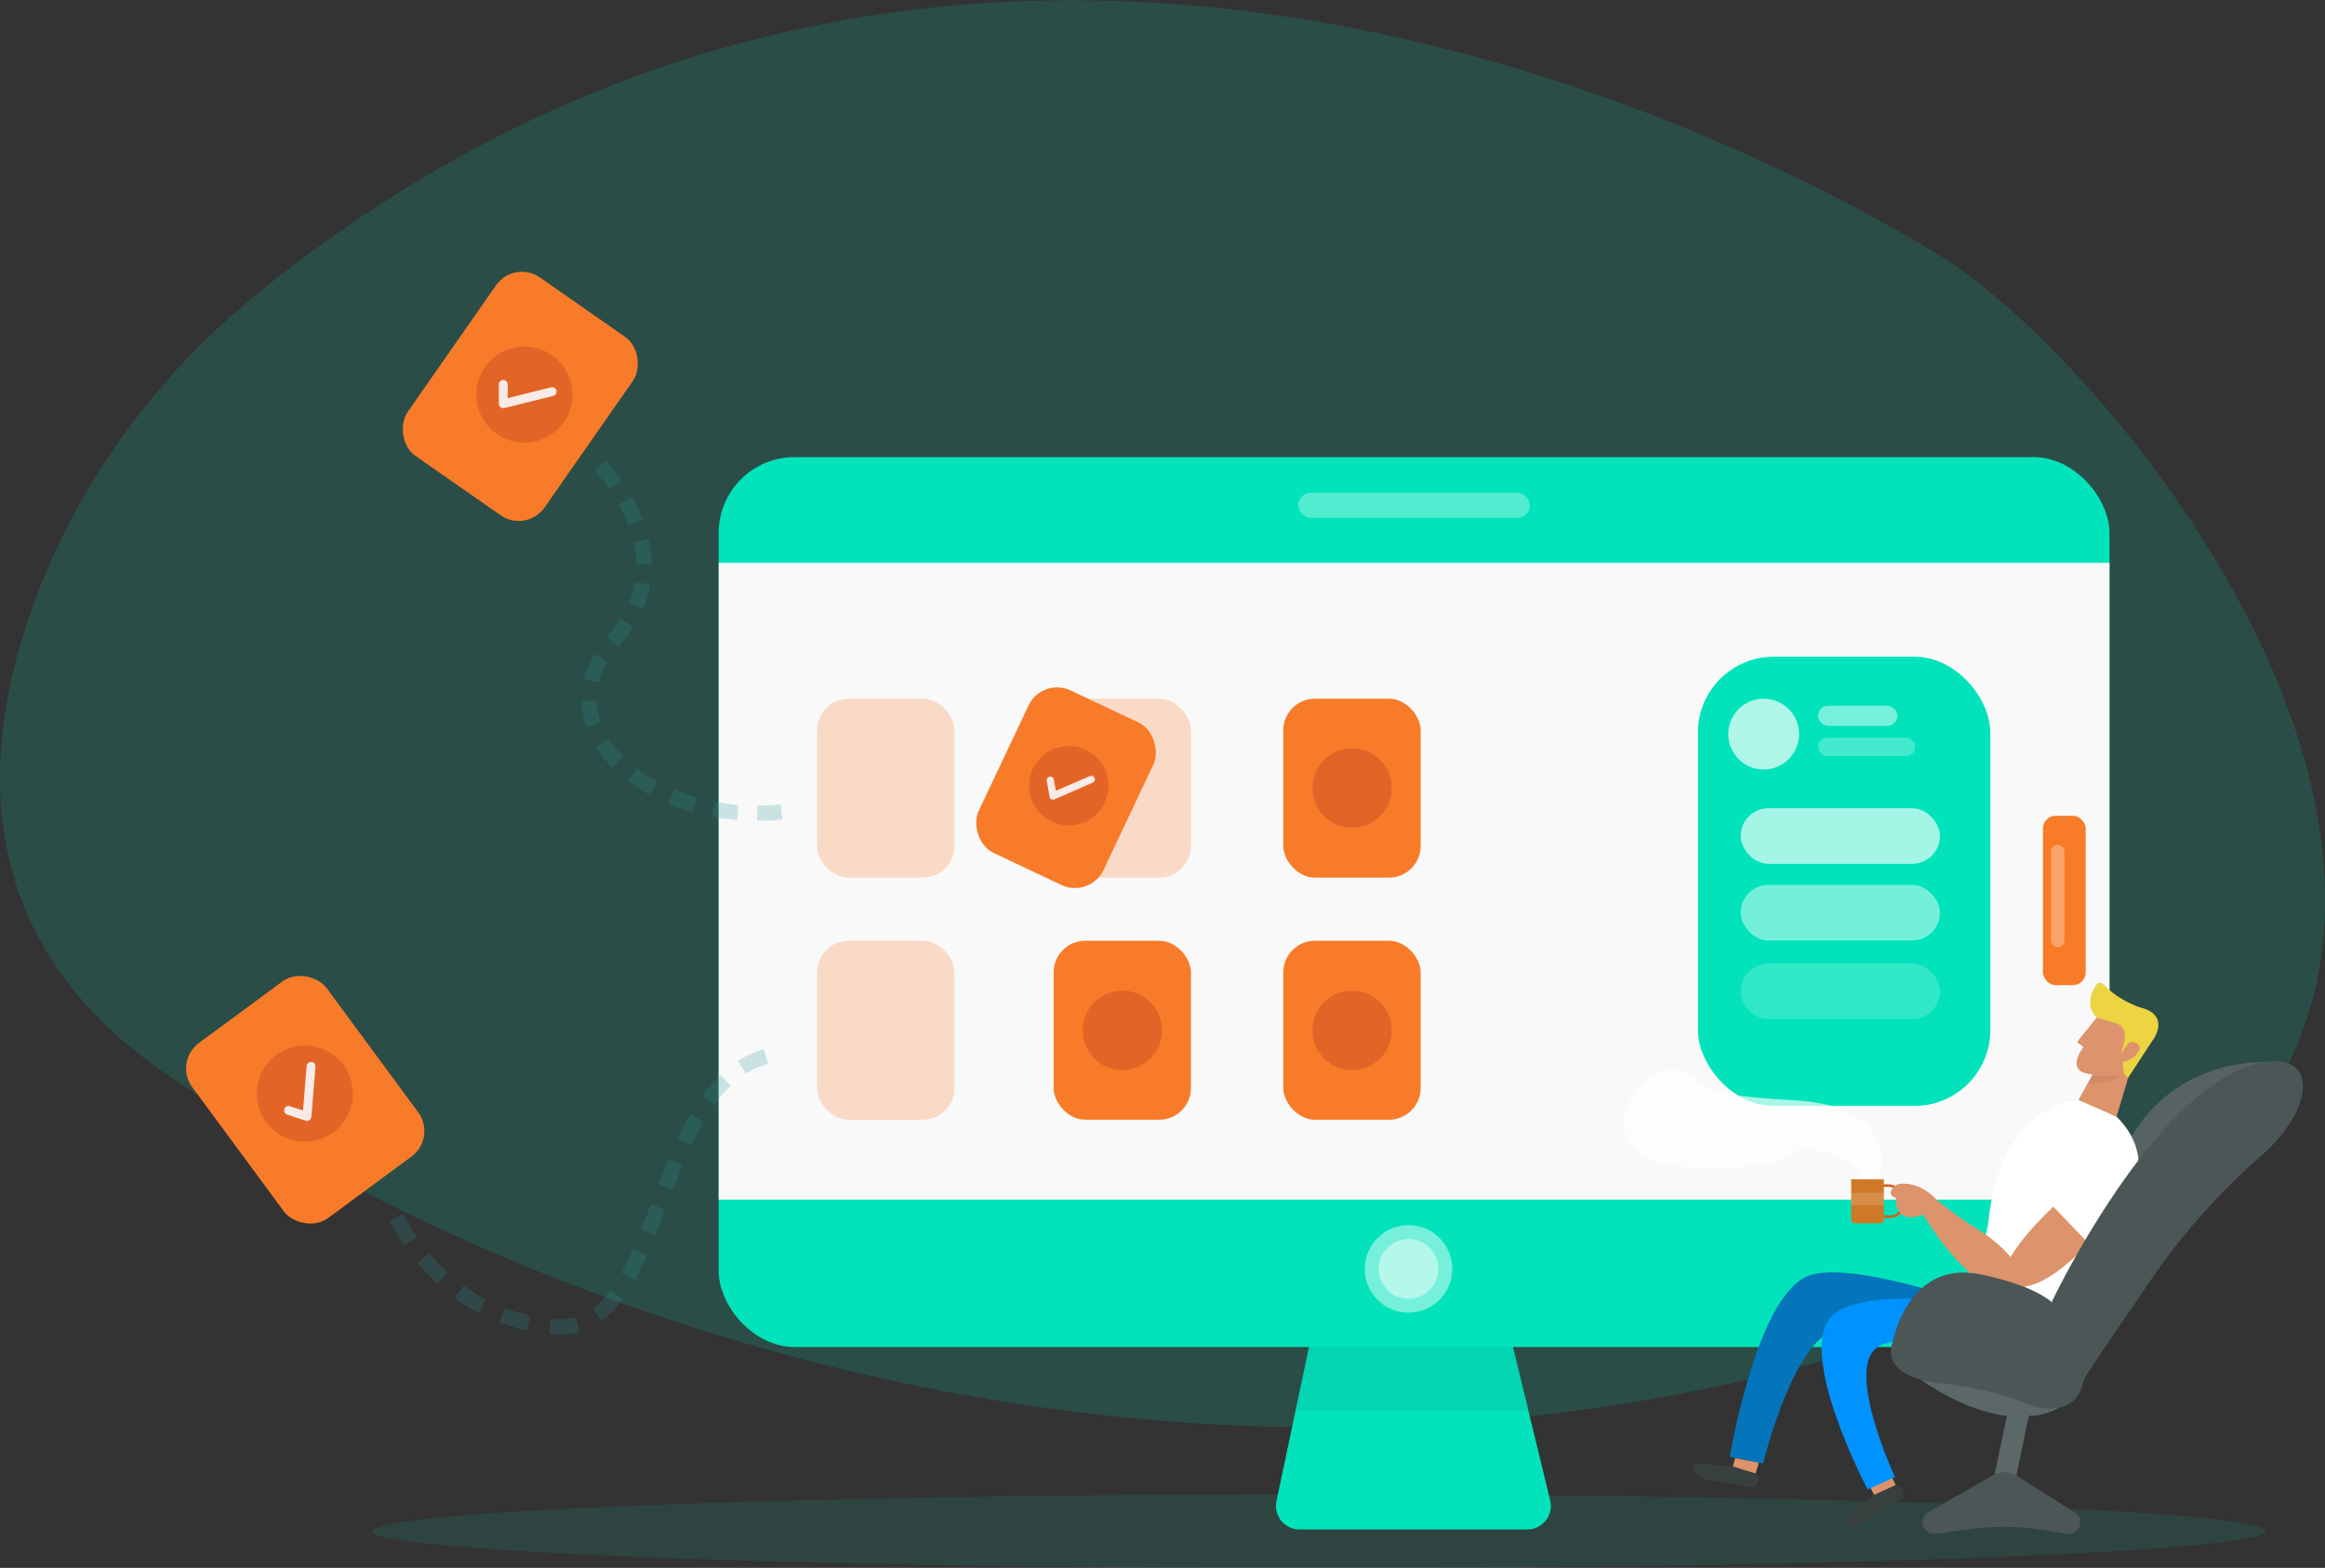 <svg xmlns="http://www.w3.org/2000/svg" viewBox="0 0 919.1 619.8"><rect x="0" y="0" width="919.1" height="619.8" fill="#333333" stroke="none"/><defs><style>.a,.b,.u{fill:#02e3bb;}.a{opacity:0.15;}.ag,.c{fill:#f9f9f9;}.ac,.ah,.d,.e,.f,.g,.h,.i,.j,.l{fill:#fff;}.aa,.d{opacity:0.46;}.e{opacity:0.68;}.f{opacity:0.26;}.g{opacity:0.64;}.h{opacity:0.45;}.i{opacity:0.18;}.j{opacity:0.32;}.k{fill:#f87b28;}.l{opacity:0.31;}.m{fill:#078983;opacity:0.16;}.n,.o{fill:#f87b29;}.n{opacity:0.24;}.p{fill:#e26527;}.q{fill:#f7ebe7;}.r{opacity:0.22;}.s,.w{fill:none;}.t{fill:#269893;fill-rule:evenodd;}.u{opacity:0.1;}.v{fill:#576363;}.w{stroke:#d16224;stroke-miterlimit:10;}.x{fill:#5c6868;}.y{fill:#dd936b;}.z{fill:#edd443;}.aa{fill:#c47f60;}.ab{fill:#0475ba;}.ad{fill:#383f3f;}.ae{fill:#0093ff;}.af{fill:#ce7925;}.ag{opacity:0.17;}.ah{opacity:0.66;}.ai{fill:#4c5657;}</style></defs><title>easy-to-use-invoicing</title><path class="a" d="M602.5,345.9c-39.5,32-70.3,73.5-88.1,121.1-21.5,57.6-27.2,132.8,50,186.4,142.5,98.8,418.7,200.8,708.7,98.3s73.4-372.5-6.5-421S877.9,123,602.5,345.9Z" transform="translate(-500.4 -230.1)"/><path class="b" d="M1104.1,834.7h-90a9.3,9.3,0,0,1-9.1-11.2l24-113.7h56.7l27.5,113.4A9.3,9.3,0,0,1,1104.1,834.7Z" transform="translate(-500.4 -230.1)"/><rect class="b" x="284.1" y="180.7" width="549.8" height="351.78" rx="30"/><rect class="c" x="284.1" y="222.5" width="549.8" height="251.71"/><circle class="d" cx="556.8" cy="501.6" r="17.3"/><circle class="d" cx="556.8" cy="501.6" r="11.8"/><rect class="b" x="671.2" y="259.6" width="115.6" height="177.58" rx="30"/><circle class="e" cx="697.2" cy="290.2" r="14"/><rect class="d" x="718.7" y="279" width="31.4" height="7.94" rx="4"/><rect class="f" x="718.7" y="291.6" width="38.4" height="7.26" rx="3.6"/><rect class="g" x="688.1" y="319.5" width="78.8" height="21.98" rx="11"/><rect class="h" x="688.1" y="349.8" width="78.8" height="21.98" rx="11"/><rect class="i" x="688.1" y="380.9" width="78.8" height="21.98" rx="11"/><rect class="j" x="513.2" y="194.8" width="91.6" height="9.91" rx="5"/><rect class="k" x="807.6" y="322.5" width="16.9" height="66.92" rx="5"/><rect class="l" x="810.8" y="334" width="5.3" height="40.38" rx="2.6"/><polygon class="m" points="517.4 532.5 598.1 532.5 604 557.6 512.1 557.6 517.4 532.5"/><rect class="n" x="323" y="276.2" width="54.3" height="70.73" rx="12.5"/><rect class="n" x="323" y="371.9" width="54.3" height="70.73" rx="12.5"/><rect class="o" x="416.5" y="371.9" width="54.3" height="70.73" rx="12.5"/><rect class="o" x="507.3" y="371.9" width="54.3" height="70.73" rx="12.5"/><rect class="n" x="416.5" y="276.2" width="54.3" height="70.73" rx="12.5"/><rect class="o" x="507.3" y="276.2" width="54.3" height="70.73" rx="12.5"/><rect class="o" x="672.9" y="343.9" width="66" height="86" rx="12.5" transform="translate(-151.9 -564.5) rotate(34.9)"/><circle class="p" cx="207.3" cy="156" r="19"/><path class="q" d="M699.1,391.4a1.1,1.1,0,0,1-.8-.3,2.1,2.1,0,0,1-.7-1.4V382a1.8,1.8,0,0,1,1.7-1.7,1.8,1.8,0,0,1,1.8,1.7v5.5l17.2-4.3a1.9,1.9,0,0,1,2.1,1.3,1.8,1.8,0,0,1-1.3,2.1l-19.3,4.8A1.6,1.6,0,0,1,699.1,391.4Z" transform="translate(-500.4 -230.1)"/><rect class="o" x="588.2" y="621.4" width="66" height="86" rx="12.5" transform="translate(-773.6 268.6) rotate(-36.4)"/><circle class="p" cx="120.5" cy="432.3" r="19"/><path class="q" d="M623.3,672.2a1.4,1.4,0,0,1-.6.7,1.6,1.6,0,0,1-1.5.2l-7.3-2.4a1.7,1.7,0,0,1,1.1-3.3l5.2,1.7,1.4-17.6a1.8,1.8,0,0,1,1.9-1.6,1.7,1.7,0,0,1,1.6,1.9l-1.6,19.8C623.4,671.9,623.4,672.1,623.3,672.2Z" transform="translate(-500.4 -230.1)"/><rect class="o" x="894.4" y="506.1" width="54.6" height="71.09" rx="12.5" transform="translate(-180.4 -572.2) rotate(25.3)"/><circle class="p" cx="422.5" cy="310.6" r="15.7"/><path class="q" d="M916.7,546.2a1,1,0,0,1-.7-.2,1.2,1.2,0,0,1-.7-1l-1.1-6.2a1.5,1.5,0,0,1,1.2-1.7,1.4,1.4,0,0,1,1.6,1.2l.8,4.4,13.4-5.8a1.5,1.5,0,0,1,1.9.7,1.4,1.4,0,0,1-.8,1.9l-15.1,6.6Z" transform="translate(-500.4 -230.1)"/><g class="r"><path class="s" d="M715.2,432.6l-.2-.2h0l.2.3.6.6,1.3,1.4,2.5,3.3a51.6,51.6,0,0,1,3.9,6.6,28.7,28.7,0,0,1,2,5.8,16.8,16.8,0,0,1,.4,4.2l59.8,4.7a76.1,76.1,0,0,0-1.5-21.5,93.4,93.4,0,0,0-6.4-18.7,104.4,104.4,0,0,0-9.2-15.7c-1.7-2.4-3.5-4.8-5.4-7l-3-3.5-1.6-1.7-.9-.9-.5-.6-.8-.7Z" transform="translate(-500.4 -230.1)"/><path class="t" d="M756.8,443.1l-5.9,1.4a36.4,36.4,0,0,1,1.1,8.7h6A48,48,0,0,0,756.8,443.1Z" transform="translate(-500.4 -230.1)"/><path class="t" d="M750.3,426.6l-5.2,2.9a76.5,76.5,0,0,1,3.8,8.2l5.6-2.2A66,66,0,0,0,750.3,426.6Z" transform="translate(-500.4 -230.1)"/><path class="t" d="M740.1,412.2l-4.5,4a77.2,77.2,0,0,1,5.6,7.2l5-3.4A91,91,0,0,0,740.1,412.2Z" transform="translate(-500.4 -230.1)"/><path class="s" d="M725.9,454.6a12.1,12.1,0,0,1-.9,3.5,21,21,0,0,1-2.6,4.2,11.3,11.3,0,0,1-1,1.3l-2.8,3.5-1.6,2-1.6,2.3-1.5,2.3-.8,1.1-.7,1.3-2.7,5.2c-.8,1.9-1.6,3.9-2.3,5.9a63.2,63.2,0,0,0-1.8,6.2c-.5,2.1-.8,4.3-1.1,6.4l59.7,6.8h0v-.2l.3-.5h.1v-.2l.3-.4.2-.5.5-.4a1,1,0,0,1,.4-.5l.2-.3h0l.2-.2.4-.5,3.1-3.8a78.8,78.8,0,0,0,10.5-18,71.9,71.9,0,0,0,5.2-21.6Z" transform="translate(-500.4 -230.1)"/><path class="t" d="M740.5,491.7l-5.1-3.1-1.3,2.3-.6,1.2-.5,1.3a18.6,18.6,0,0,0-1,2.5l-.8,2.6,5.9,1.4.6-2.1.8-2.1.4-1,.6-1Z" transform="translate(-500.4 -230.1)"/><path class="t" d="M750.8,477.9l-5.1-3.2-2.6,3.6-2.9,3.6,4.6,3.9,3.1-3.8Z" transform="translate(-500.4 -230.1)"/><path class="t" d="M757.4,461.2l-6-1a41.3,41.3,0,0,1-2.4,8.3l5.5,2.4A54.2,54.2,0,0,0,757.4,461.2Z" transform="translate(-500.4 -230.1)"/><path class="s" d="M704.5,499.8a56.6,56.6,0,0,0,2.7,25.5,64.7,64.7,0,0,0,11.5,20.8,81.1,81.1,0,0,0,14.9,14,95.5,95.5,0,0,0,16,9.6l25.8-54.2a27.9,27.9,0,0,1-10.1-7.3c-.9-1-1.3-1.9-1.1-1.6h0Z" transform="translate(-500.4 -230.1)"/><path class="t" d="M752.3,534l-3.6,4.8c1.4,1,2.7,2,4.2,2.9l2.1,1.4,2.3,1.2,2.8-5.3-2-1.1-2-1.2C754.8,535.9,753.6,534.9,752.3,534Z" transform="translate(-500.4 -230.1)"/><path class="t" d="M741,522.1l-5.1,3.2a48.4,48.4,0,0,0,6.6,8.2l4.2-4.3A43.3,43.3,0,0,1,741,522.1Z" transform="translate(-500.4 -230.1)"/><path class="t" d="M736.2,507.1h-6a34.9,34.9,0,0,0,2,10.6l5.6-2A32.6,32.6,0,0,1,736.2,507.1Z" transform="translate(-500.4 -230.1)"/><path class="s" d="M749.6,569.7c2.8,1.3,5.5,2.4,8.3,3.5s5.6,2,8.4,2.8a120.3,120.3,0,0,0,17,3.6,118.8,118.8,0,0,0,34.7-.5l-9.7-59.2a57,57,0,0,1-17,.2,30.7,30.7,0,0,1-4.2-.7l-4.1-1-3.9-1.3-3.7-1.6Z" transform="translate(-500.4 -230.1)"/><path class="t" d="M799.7,548.5v6h5l5-.5-.7-6c-1.6.3-3.1.3-4.7.5Z" transform="translate(-500.4 -230.1)"/><path class="t" d="M783,547l-1.2,5.9,2.5.5,2.5.3,2.5.3,2.5.2.5-5.9-2.4-.2-2.3-.3-2.3-.4Z" transform="translate(-500.4 -230.1)"/><path class="t" d="M766.9,542.2l-2.3,5.6,2.4.9,2.3.9c1.6.6,3.2,1,4.8,1.5l1.7-5.8a38.8,38.8,0,0,1-4.5-1.4l-2.2-.8Z" transform="translate(-500.4 -230.1)"/></g><g class="r"><path class="s" d="M628.1,718l.5,1.2.4.8.6,1.3c.4.8.7,1.7,1.1,2.4s1.6,3,2.4,4.5,3.3,5.6,5.1,8.2a116.9,116.9,0,0,0,12.1,15.2,105.1,105.1,0,0,0,32.6,23.2l24.8-54.6a44.1,44.1,0,0,1-13.9-10.1,53.7,53.7,0,0,1-5.9-7.3c-.9-1.3-1.7-2.6-2.5-3.9s-.7-1.3-1-1.9l-.4-.8v-.3h0v.3Z" transform="translate(-500.4 -230.1)"/><path class="t" d="M683.7,738.3l-3.6,4.8a73.4,73.4,0,0,0,9.6,6l2.8-5.3A86.9,86.9,0,0,1,683.7,738.3Z" transform="translate(-500.4 -230.1)"/><path class="t" d="M670.1,725.5l-4.6,3.9a98.8,98.8,0,0,0,7.8,8.1l4-4.5A85.6,85.6,0,0,1,670.1,725.5Z" transform="translate(-500.4 -230.1)"/><path class="t" d="M659.8,710.1l-5.3,2.7a93.2,93.2,0,0,0,5.7,9.6l5-3.4A91.8,91.8,0,0,1,659.8,710.1Z" transform="translate(-500.4 -230.1)"/><path class="s" d="M682.9,774.8a96.9,96.9,0,0,0,16.4,5.8l4.2,1,4.2.8,4.6.7,6,.6a52.7,52.7,0,0,0,31.3-7.6,57.3,57.3,0,0,0,12.6-10.4,64.2,64.2,0,0,0,5.3-6.4l.6-.8.5-.7.9-1.3,1.7-2.6-50.9-31.8-1,1.4h0l-1.5-.2-1.7-.4-1.8-.4a36.8,36.8,0,0,1-6.6-2.3Z" transform="translate(-500.4 -230.1)"/><path class="t" d="M734.8,747.4l3.3,5a33.1,33.1,0,0,0,4.5-3.9,44.2,44.2,0,0,0,3.9-4.7l-4.8-3.6c-1,1.4-2.1,2.6-3.2,3.9S736.1,746.4,734.8,747.4Z" transform="translate(-500.4 -230.1)"/><path class="t" d="M718,751.4l-.3,6h1.1a28.1,28.1,0,0,0,10.8-.8l-1.8-5.8a22.3,22.3,0,0,1-8.9.6Z" transform="translate(-500.4 -230.1)"/><path class="t" d="M700.1,747.2l-2.2,5.6,2.7,1,2.7.8a53.6,53.6,0,0,0,5.4,1.4l1.3-5.9c-1.7-.3-3.3-.8-5-1.2l-2.5-.8Z" transform="translate(-500.4 -230.1)"/><path class="s" d="M771.2,753.9c1.8-2.9,3.4-5.8,4.8-8.5s2.6-5.4,3.8-8q3.3-7.6,6-14.7c3.6-9.3,6.7-18,10-25.4L741,673c-4.5,10.1-7.9,19.5-11.2,28.1-1.6,4.3-3.2,8.3-4.9,11.9l-2.3,5c-.8,1.6-1.6,2.9-2.3,4.1Z" transform="translate(-500.4 -230.1)"/><path class="t" d="M760.8,698.2l5.6,2.2q1.8-4.9,3.9-9.9l-5.5-2.3C763.4,691.5,762.1,694.9,760.8,698.2Z" transform="translate(-500.4 -230.1)"/><path class="t" d="M753.9,716.1l5.6,2.2c1.3-3.4,2.6-6.7,3.8-10l-5.6-2.2C756.5,709.5,755.2,712.8,753.9,716.1Z" transform="translate(-500.4 -230.1)"/><path class="t" d="M746.1,733.2l5.2,2.9c1.8-3.3,3.4-6.6,4.9-9.9l-5.5-2.4A102.2,102.2,0,0,1,746.1,733.2Z" transform="translate(-500.4 -230.1)"/><path class="s" d="M795.8,697.3q2.6-5.7,5.1-10.2a44.3,44.3,0,0,1,4.9-7.2,14.9,14.9,0,0,1,2.1-2.2l1.6-1.2,1.1-.6,1.4-.3-9.7-59.2a70.9,70.9,0,0,0-12.6,3.3,66.7,66.7,0,0,0-11.7,5.7,70.9,70.9,0,0,0-9.9,7.4,76.7,76.7,0,0,0-8,8.2,110.9,110.9,0,0,0-11.4,16.4c-3,5.4-5.5,10.6-7.7,15.6Z" transform="translate(-500.4 -230.1)"/><path class="t" d="M792.1,649.5l3.2,5a34.1,34.1,0,0,1,8.7-3.9l-1.6-5.8A39.9,39.9,0,0,0,792.1,649.5Z" transform="translate(-500.4 -230.1)"/><path class="t" d="M777.9,663.4l4.9,3.5a53.1,53.1,0,0,1,6.5-7.6l-4.2-4.3A72.4,72.4,0,0,0,777.9,663.4Z" transform="translate(-500.4 -230.1)"/><path class="t" d="M768.3,680.3l5.4,2.5c1.5-3.1,3.1-6.2,4.8-9.2l-5.2-3C771.5,673.8,769.8,677,768.3,680.3Z" transform="translate(-500.4 -230.1)"/></g><circle class="p" cx="443.7" cy="407.3" r="15.7"/><circle class="p" cx="534.5" cy="407.3" r="15.7"/><circle class="p" cx="534.5" cy="311.5" r="15.7"/><ellipse class="u" cx="521.4" cy="605.3" rx="374.2" ry="14.6"/><path class="v" d="M1340.5,684.5s13.1-35,57.4-34.6l-56.2,61.4Z" transform="translate(-500.4 -230.1)"/><path class="w" d="M1244.7,698.9s7.2-1.7,7.8,5.7c0,0,1.2,8.1-7.8,6.2" transform="translate(-500.4 -230.1)"/><path class="x" d="M1259.9,775.6s22.5,16.7,42.6,14.2a25.1,25.1,0,0,0,12.1-3.3S1277.7,771.5,1259.9,775.6Z" transform="translate(-500.4 -230.1)"/><polygon class="y" points="827.2 424.8 821.6 434.9 836.7 441.5 841.3 426 839.3 422.2 827.2 424.8"/><path class="y" d="M1329.3,632.3l-7.5,9.3a.7.7,0,0,0,.2.9l2,1.5s-6.9,8.8,1.4,10.5l13.6,2.7,8.4-16.3-5.3-9.5Z" transform="translate(-500.4 -230.1)"/><path class="z" d="M1340.4,639.1h0a12.8,12.8,0,0,1-.9,5.1l-.6,2.7,3-3.5-2.2,5.3s-.8,6.3,2,7.4l9.7-14.8s7.5-9.9-5.1-13c0,0-8.7-2.8-14.3-9.1a1.9,1.9,0,0,0-2.9.2c-1.9,2.9-4.5,8.5.2,12.9l7.6,2.3A4.9,4.9,0,0,1,1340.4,639.1Z" transform="translate(-500.4 -230.1)"/><path class="y" d="M1341.4,643a2.5,2.5,0,0,1,3.2-.7c1.2.6,2.3,1.7,1,3.7a8.8,8.8,0,0,1-6,3.9l-.7-3A43.7,43.7,0,0,1,1341.4,643Z" transform="translate(-500.4 -230.1)"/><path class="aa" d="M1326,658.2s9.2.2,12.5-3.1c0,0-7.1.7-10.9-.2Z" transform="translate(-500.4 -230.1)"/><path class="ab" d="M1310.8,756.5s-77.1-31.4-96.8-21.5-29.8,71-29.8,71l13.2,2.6s10.8-44.9,26.9-52.2,70.9,19.9,70.9,19.9,13.1,6.8,16-8C1312.2,763.4,1310.8,756.5,1310.8,756.5Z" transform="translate(-500.4 -230.1)"/><path class="ac" d="M1310.7,756.6s9.8-31.8,27.2-45.2c0,0,18.4-20.7-.7-39.8l-15.1-6.6s-31.1.6-35.8,49.2c0,0-2.8,18.3-15.9,28.1Z" transform="translate(-500.4 -230.1)"/><path class="ac" d="M1333.9,685.4c-6.1,3.3-14.5,10.1-22.7,20.7l16.9,17.7s20.6-19.1,16.8-33.7A7.6,7.6,0,0,0,1333.9,685.4Z" transform="translate(-500.4 -230.1)"/><path class="y" d="M1312.1,707.1s-29.9,27.5-14.7,31.3c0,0,8.7,4.2,28.6-16.8Z" transform="translate(-500.4 -230.1)"/><path class="y" d="M1260.2,709.5s22.7,39.7,40.9,29.1c0,0-1.1-11.5-19-22.6a131.8,131.8,0,0,1-10.9-7.5l-5-3.9Z" transform="translate(-500.4 -230.1)"/><polygon class="y" points="685.9 576.4 684.7 580.8 694 582.5 695.3 578.2 685.9 576.4"/><path class="ad" d="M1194.5,812.6l-9-2.8-13.7-1.2a2,2,0,0,0-1.8,3.3c1,1.2,2.9,2.5,6.2,3.4l11,1.6,4.1,1.1a3.5,3.5,0,0,0,4.2-2.1A2.9,2.9,0,0,0,1194.5,812.6Z" transform="translate(-500.4 -230.1)"/><polygon class="y" points="739.3 587.9 741.4 592 749.4 587.1 747.5 583 739.3 587.9"/><path class="ad" d="M1249.9,817.1l-8.6,3.9-11.1,8.2a2,2,0,0,0,.9,3.6,12.2,12.2,0,0,0,6.9-1.5l9.3-6.1,3.8-1.9a3.5,3.5,0,0,0,1.7-4.3A3,3,0,0,0,1249.9,817.1Z" transform="translate(-500.4 -230.1)"/><path class="ae" d="M1277.2,744.7s-44-5.6-53.5,6.6c-12.3,15.9,15,67.6,15,67.6l10.8-4.9s-18.8-40.5-7.9-50.5,42.8,7.7,52.1,12.6a15.1,15.1,0,0,0,8,2c5.8-.3,13.5-3.7,9-21.5Z" transform="translate(-500.4 -230.1)"/><path class="y" d="M1266.7,705.3s-5.2-7.4-14.4-7.3a4.6,4.6,0,0,0-4.3,2.8c-.4,1.2-.1,2.3,1.9,2.8,0,0-1.1,11.1,10.8,6.6Z" transform="translate(-500.4 -230.1)"/><path class="af" d="M731.7,466.2h13a0,0,0,0,1,0,0v15.9a1.5,1.5,0,0,1-1.5,1.5h-9.9a1.5,1.5,0,0,1-1.5-1.5V466.2A0,0,0,0,1,731.7,466.2Z"/><rect class="ag" x="731.7" y="471.5" width="13" height="4.89"/><path class="ah" d="M1243.4,696.3s10.3-28.9-34.3-31.3-28.8-6.6-45.2-11.5-41.2,36.1,5.3,38.1,35.7-10,47.9-7.1,19.5,5.6,17.5,11.8Z" transform="translate(-500.4 -230.1)"/><rect class="x" x="1272.1" y="792.2" width="49.3" height="8.5" transform="translate(-248.5 1672.8) rotate(-78.2)"/><path class="ai" d="M1324.2,765.7c-5.5-16.3-10.6-25.2-40.1-31.7s-35.4,26.4-35.4,26.4-7.1,14.4,21,16.8c0,0,18.3,1.8,33,8.3,0,0,20.4,7.6,21.7-12.6A10.7,10.7,0,0,0,1324.2,765.7Z" transform="translate(-500.4 -230.1)"/><path class="ai" d="M1311.6,744.5s42-88.2,84.3-94.6c21.1-3.1,18.9,19-1.3,36.8a264.8,264.8,0,0,0-45.6,51.8c-9.9,14.8-20.4,29.3-25.9,38.9Z" transform="translate(-500.4 -230.1)"/><path class="ai" d="M1292.8,812.1a9.9,9.9,0,0,0-4.4,1.1l-25.7,14.7a4.6,4.6,0,0,0,2.2,8.6l14.1-1.9a97.3,97.3,0,0,1,28,.2l11.1,1.7a4.6,4.6,0,0,0,2.5-8.5l-23.1-14.6a9.5,9.5,0,0,0-4.7-1.3Z" transform="translate(-500.4 -230.1)"/></svg>